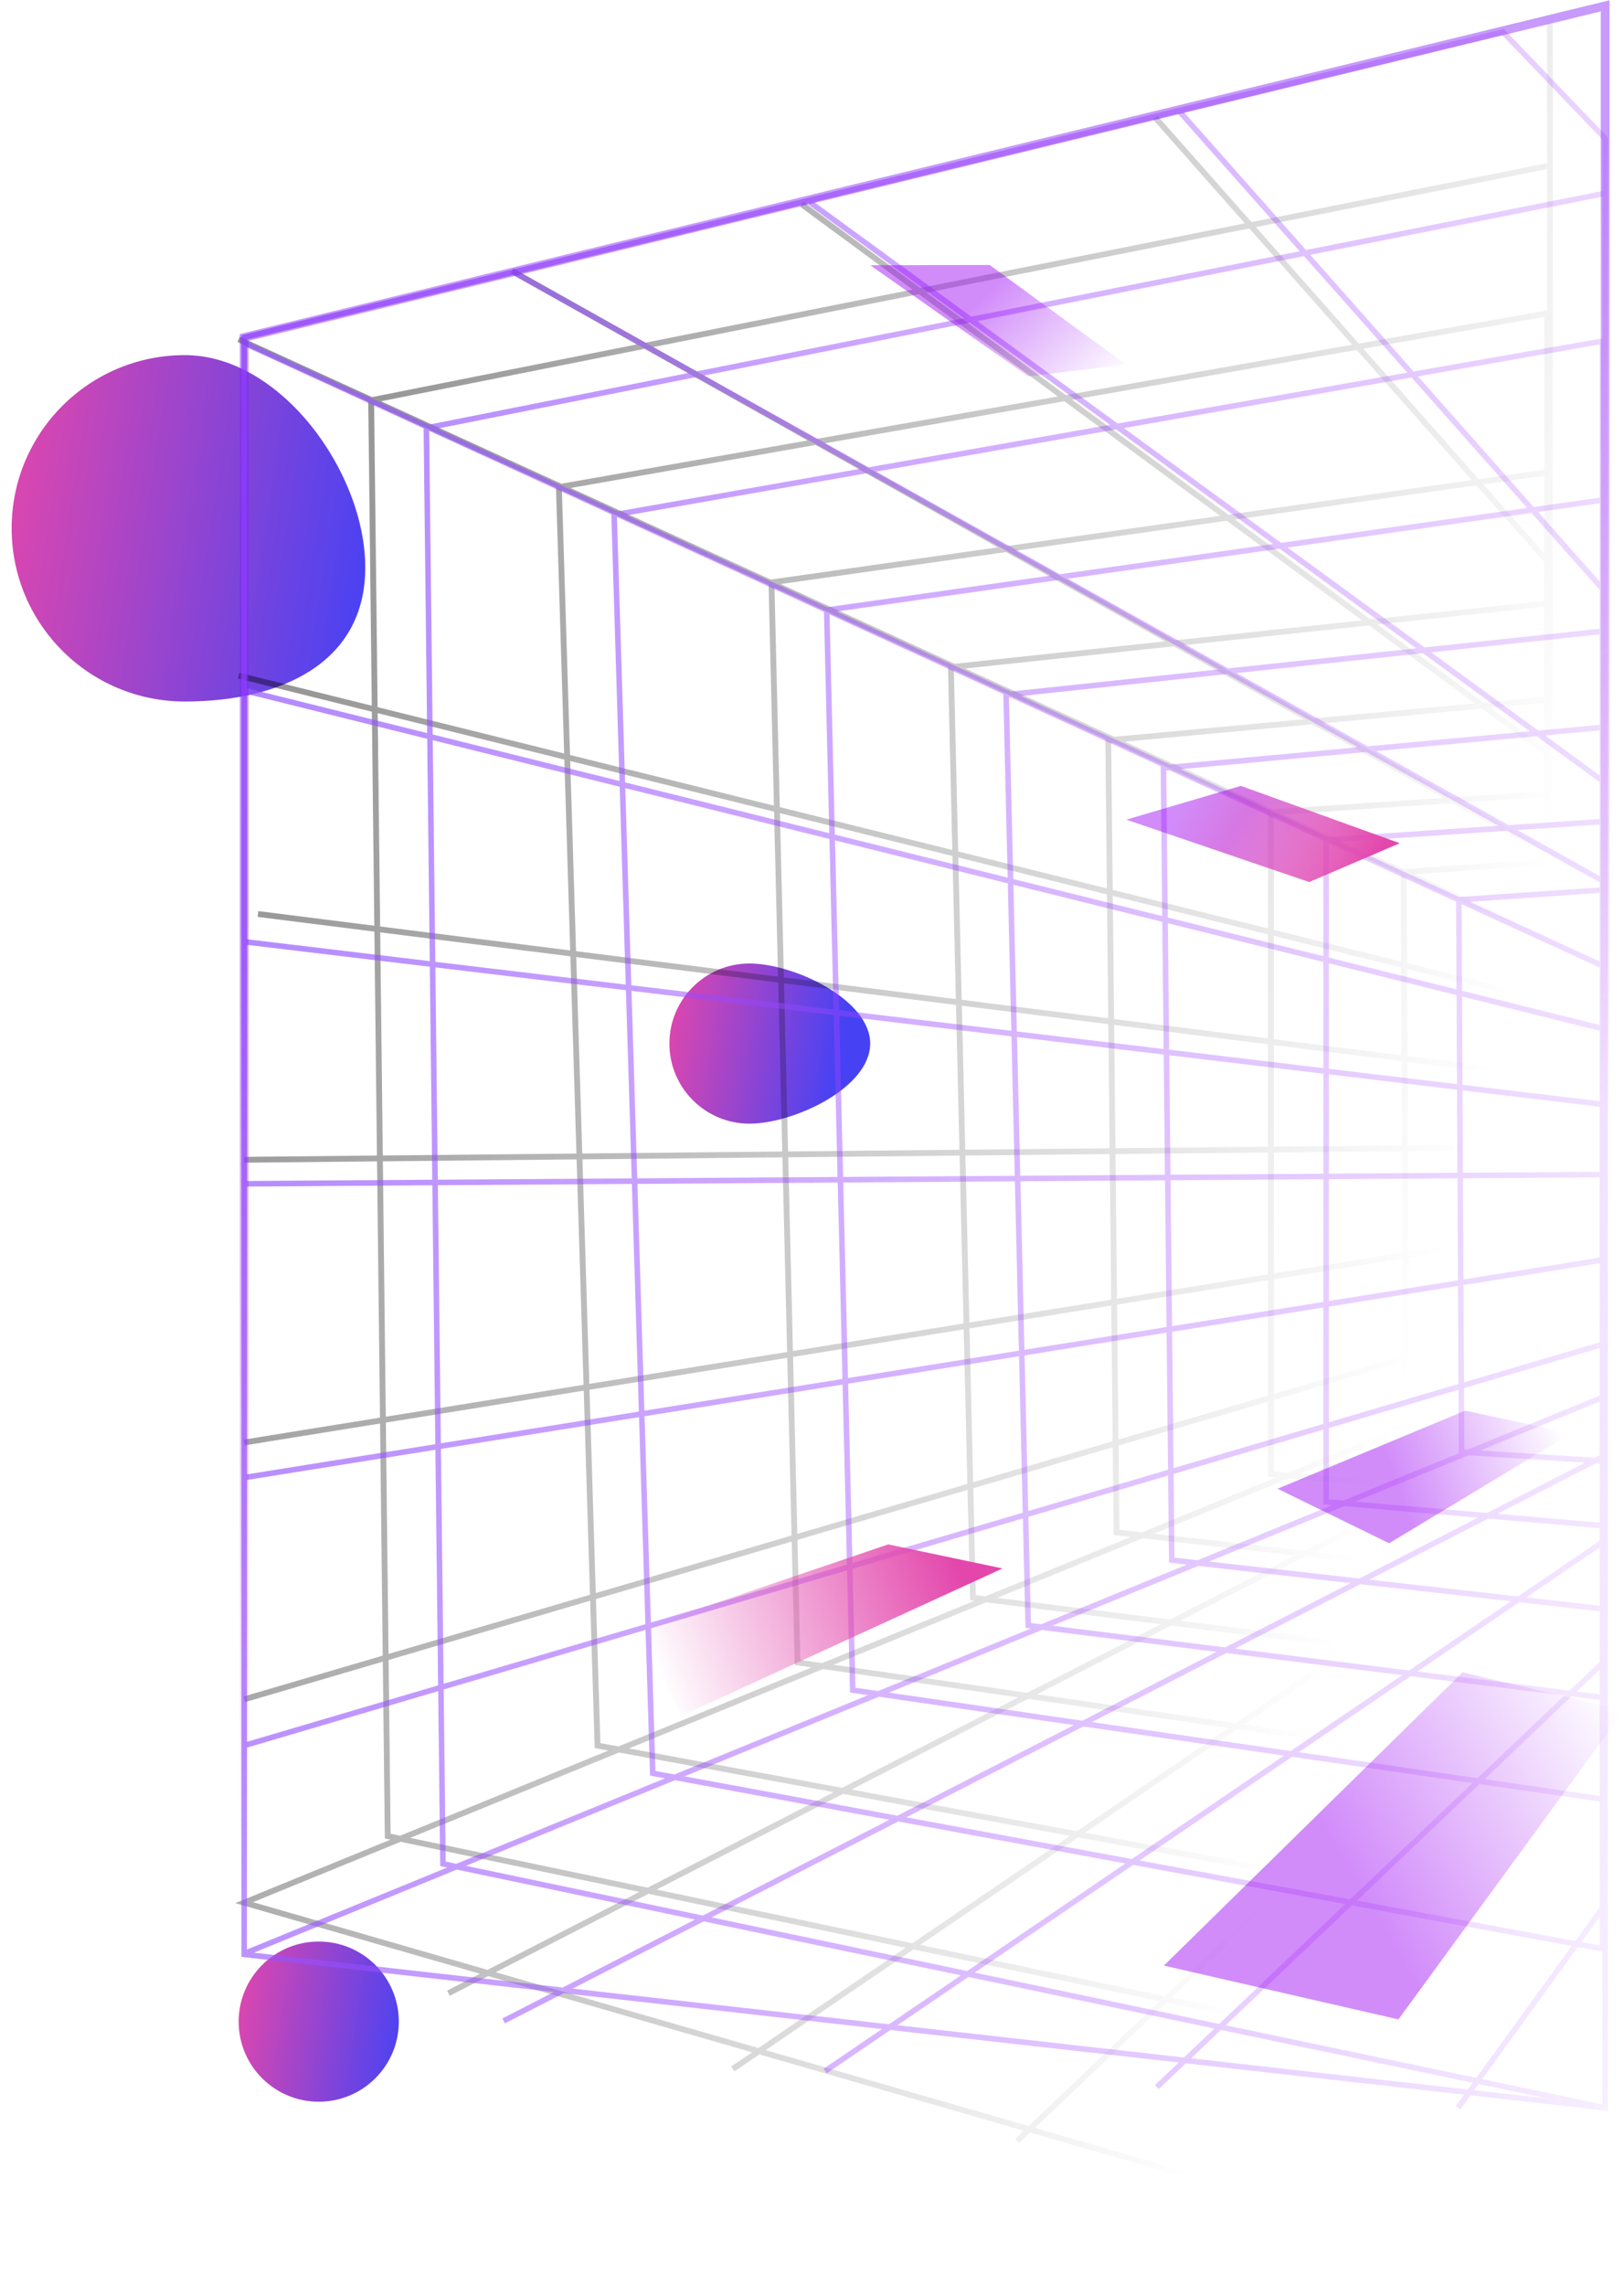 <svg width="558" height="785" viewBox="0 0 558 785" fill="none" xmlns="http://www.w3.org/2000/svg">
<path d="M125.5 195C125.5 227.861 96.361 241 63.5 241C30.639 241 4 214.361 4 181.5C4 148.639 30.639 122 63.5 122C96.361 122 125.5 162.139 125.5 195Z" fill="url(#paint0_linear_57_2137)"/>
<path d="M299 358.515C299 373.71 272.71 386.029 257.515 386.029C242.319 386.029 230 373.71 230 358.515C230 343.319 242.319 331 257.515 331C272.71 331 299 343.319 299 358.515Z" fill="url(#paint1_linear_57_2137)"/>
<path d="M137.029 694.515C137.029 709.71 124.71 722.029 109.515 722.029C94.319 722.029 82 709.71 82 694.515C82 679.319 94.319 667 109.515 667C124.71 667 137.029 679.319 137.029 694.515Z" fill="url(#paint2_linear_57_2137)"/>
<path d="M532.559 8V783.145L83.897 653.637L532.559 470.167M396.917 40.377L531.61 192.74M275.503 70.215L532.559 259.399M175.906 93.069L531.61 293.045M82 116.558L531.61 322.248M82 232.1L531.61 343.833M531.61 369.862L88.64 313.995M532.559 393.986L83.897 398.43M532.559 423.188L83.897 495.561M533.507 451.757L83.897 583.804M532.559 490.482L154.089 684.745M532.559 519.685L251.789 710.773M532.559 560.95L349.49 735.532M532.559 644.749L447.19 761.561M532.559 56.883L127.53 137.508L133.221 630.783L532.559 714.582V56.883ZM531.61 107.671L192.031 167.346L205.311 599.675L531.61 659.986V107.671ZM531.641 162.267L265.069 200.082L274.028 571.107L531.641 608.563V162.267ZM531.61 207.341L326.725 229.188L334.313 548.888L531.61 573.647V207.341ZM531.614 240.353L380.792 254.32L383.641 526.437L531.614 543.174V240.353ZM531.615 272.73L436.687 279.079L436.691 506.425L531.615 514.606V272.73ZM531.61 296.22L482.286 299.585L483.218 489.324L531.61 492.387V296.22Z" stroke="url(#paint3_linear_57_2137)" stroke-width="2"/>
<path d="M551.529 724.105V47.579L516.439 11L83.896 115.923V671.412L551.529 724.105ZM551.529 724.105L152.192 640.305L146.5 147.031L551.529 66.405V724.105ZM405.453 38.472L550.58 202.262M278.348 69.58L551.529 268.921M176.854 93.704L550.58 302.568M83.896 117.828L550.58 331.77M83.896 237.179L550.58 353.355M550.58 379.384L83.896 323.517M551.529 403.508L83.896 406.682M551.529 432.711L83.896 507.622M552.477 461.279L83.896 599.675M551.529 479.689L84.845 670.778M551.529 500.004L173.06 694.267M551.529 529.207L283.5 711.5M551.529 570.472L397.5 717M551.529 654.272L501 724.105M550.58 117.193L211.001 176.868L224.281 609.198L550.58 669.508V117.193ZM550.611 171.79L284.039 209.604L292.999 580.63L550.611 618.086V171.79ZM550.58 216.864L345.695 238.711L353.283 558.41L550.58 583.169V216.864ZM550.584 249.876L399.762 263.842L402.611 535.959L550.584 552.696V249.876ZM550.585 282.253L455.657 288.601L455.662 515.947L550.585 524.128V282.253ZM550.58 305.742L501.256 309.107L502.188 498.847L550.58 501.909V305.742Z" stroke="url(#paint4_linear_57_2137)" stroke-width="1.905"/>
<path d="M551.529 721.5V47.579V2L83.896 115.923V671.412L551.529 721.5Z" stroke="url(#paint5_linear_57_2137)" stroke-opacity="0.45" stroke-width="3"/>
<path d="M399.911 675.261L480.488 693.748L557.988 587.648L502.527 574.511L399.911 675.261Z" fill="url(#paint6_linear_57_2137)" fill-opacity="0.45"/>
<path d="M387 281.584L426.36 270L480.957 289.68L449.85 303.012L387 281.584Z" fill="url(#paint7_linear_57_2137)" fill-opacity="0.45"/>
<path d="M387 281.584L426.36 270L480.957 289.68L449.85 303.012L387 281.584Z" fill="url(#paint8_linear_57_2137)"/>
<path d="M299.009 91.12L340.038 91.038L386.926 125.239L353.328 129.312L299.009 91.12Z" fill="url(#paint9_linear_57_2137)" fill-opacity="0.45"/>
<path d="M438.95 511.442L477.295 530.169L539.883 492.449L503.453 484.623L438.95 511.442Z" fill="url(#paint10_linear_57_2137)" fill-opacity="0.45"/>
<path d="M220 559.5L234 589.5L344.464 538.834L305.178 530.563L220 559.5Z" fill="url(#paint11_linear_57_2137)"/>
<defs>
<linearGradient id="paint0_linear_57_2137" x1="4" y1="122" x2="138.106" y2="142.584" gradientUnits="userSpaceOnUse">
<stop stop-color="#E347AC"/>
<stop offset="1" stop-color="#4642F4"/>
</linearGradient>
<linearGradient id="paint1_linear_57_2137" x1="230" y1="331" x2="292.015" y2="340.519" gradientUnits="userSpaceOnUse">
<stop stop-color="#E347AC"/>
<stop offset="1" stop-color="#4642F4"/>
</linearGradient>
<linearGradient id="paint2_linear_57_2137" x1="82" y1="667" x2="144.015" y2="676.519" gradientUnits="userSpaceOnUse">
<stop stop-color="#E347AC"/>
<stop offset="1" stop-color="#4642F4"/>
</linearGradient>
<linearGradient id="paint3_linear_57_2137" x1="64.926" y1="369.227" x2="481.997" y2="482.405" gradientUnits="userSpaceOnUse">
<stop stop-opacity="0.41"/>
<stop offset="1" stop-opacity="0"/>
</linearGradient>
<linearGradient id="paint4_linear_57_2137" x1="-178.851" y1="347.007" x2="654.991" y2="478.446" gradientUnits="userSpaceOnUse">
<stop stop-color="#8F70FF"/>
<stop offset="1" stop-color="#9D21FF" stop-opacity="0"/>
</linearGradient>
<linearGradient id="paint5_linear_57_2137" x1="551.765" y1="51.999" x2="694.261" y2="301.692" gradientUnits="userSpaceOnUse">
<stop stop-color="#8320F7"/>
<stop offset="1" stop-color="#A002D3" stop-opacity="0"/>
</linearGradient>
<linearGradient id="paint6_linear_57_2137" x1="493.667" y1="693.274" x2="586.213" y2="638.945" gradientUnits="userSpaceOnUse">
<stop stop-color="#9A01F4"/>
<stop offset="1" stop-color="#9A01F4" stop-opacity="0"/>
</linearGradient>
<linearGradient id="paint7_linear_57_2137" x1="434.197" y1="269.255" x2="480.077" y2="295.426" gradientUnits="userSpaceOnUse">
<stop stop-color="#9A01F4"/>
<stop offset="1" stop-color="#9A01F4" stop-opacity="0"/>
</linearGradient>
<linearGradient id="paint8_linear_57_2137" x1="471.143" y1="301.71" x2="407.934" y2="271.51" gradientUnits="userSpaceOnUse">
<stop offset="0.019" stop-color="#E347AC"/>
<stop offset="1" stop-color="#E347AC" stop-opacity="0"/>
</linearGradient>
<linearGradient id="paint9_linear_57_2137" x1="347.769" y1="92.521" x2="384.469" y2="130.507" gradientUnits="userSpaceOnUse">
<stop stop-color="#9A01F4"/>
<stop offset="1" stop-color="#9A01F4" stop-opacity="0"/>
</linearGradient>
<linearGradient id="paint10_linear_57_2137" x1="487.923" y1="531.844" x2="543.8" y2="511.803" gradientUnits="userSpaceOnUse">
<stop stop-color="#9A01F4"/>
<stop offset="1" stop-color="#9A01F4" stop-opacity="0"/>
</linearGradient>
<linearGradient id="paint11_linear_57_2137" x1="329.436" y1="533.238" x2="224.797" y2="571.849" gradientUnits="userSpaceOnUse">
<stop offset="0.019" stop-color="#E347AC"/>
<stop offset="1" stop-color="#E347AC" stop-opacity="0"/>
</linearGradient>
</defs>
</svg>
